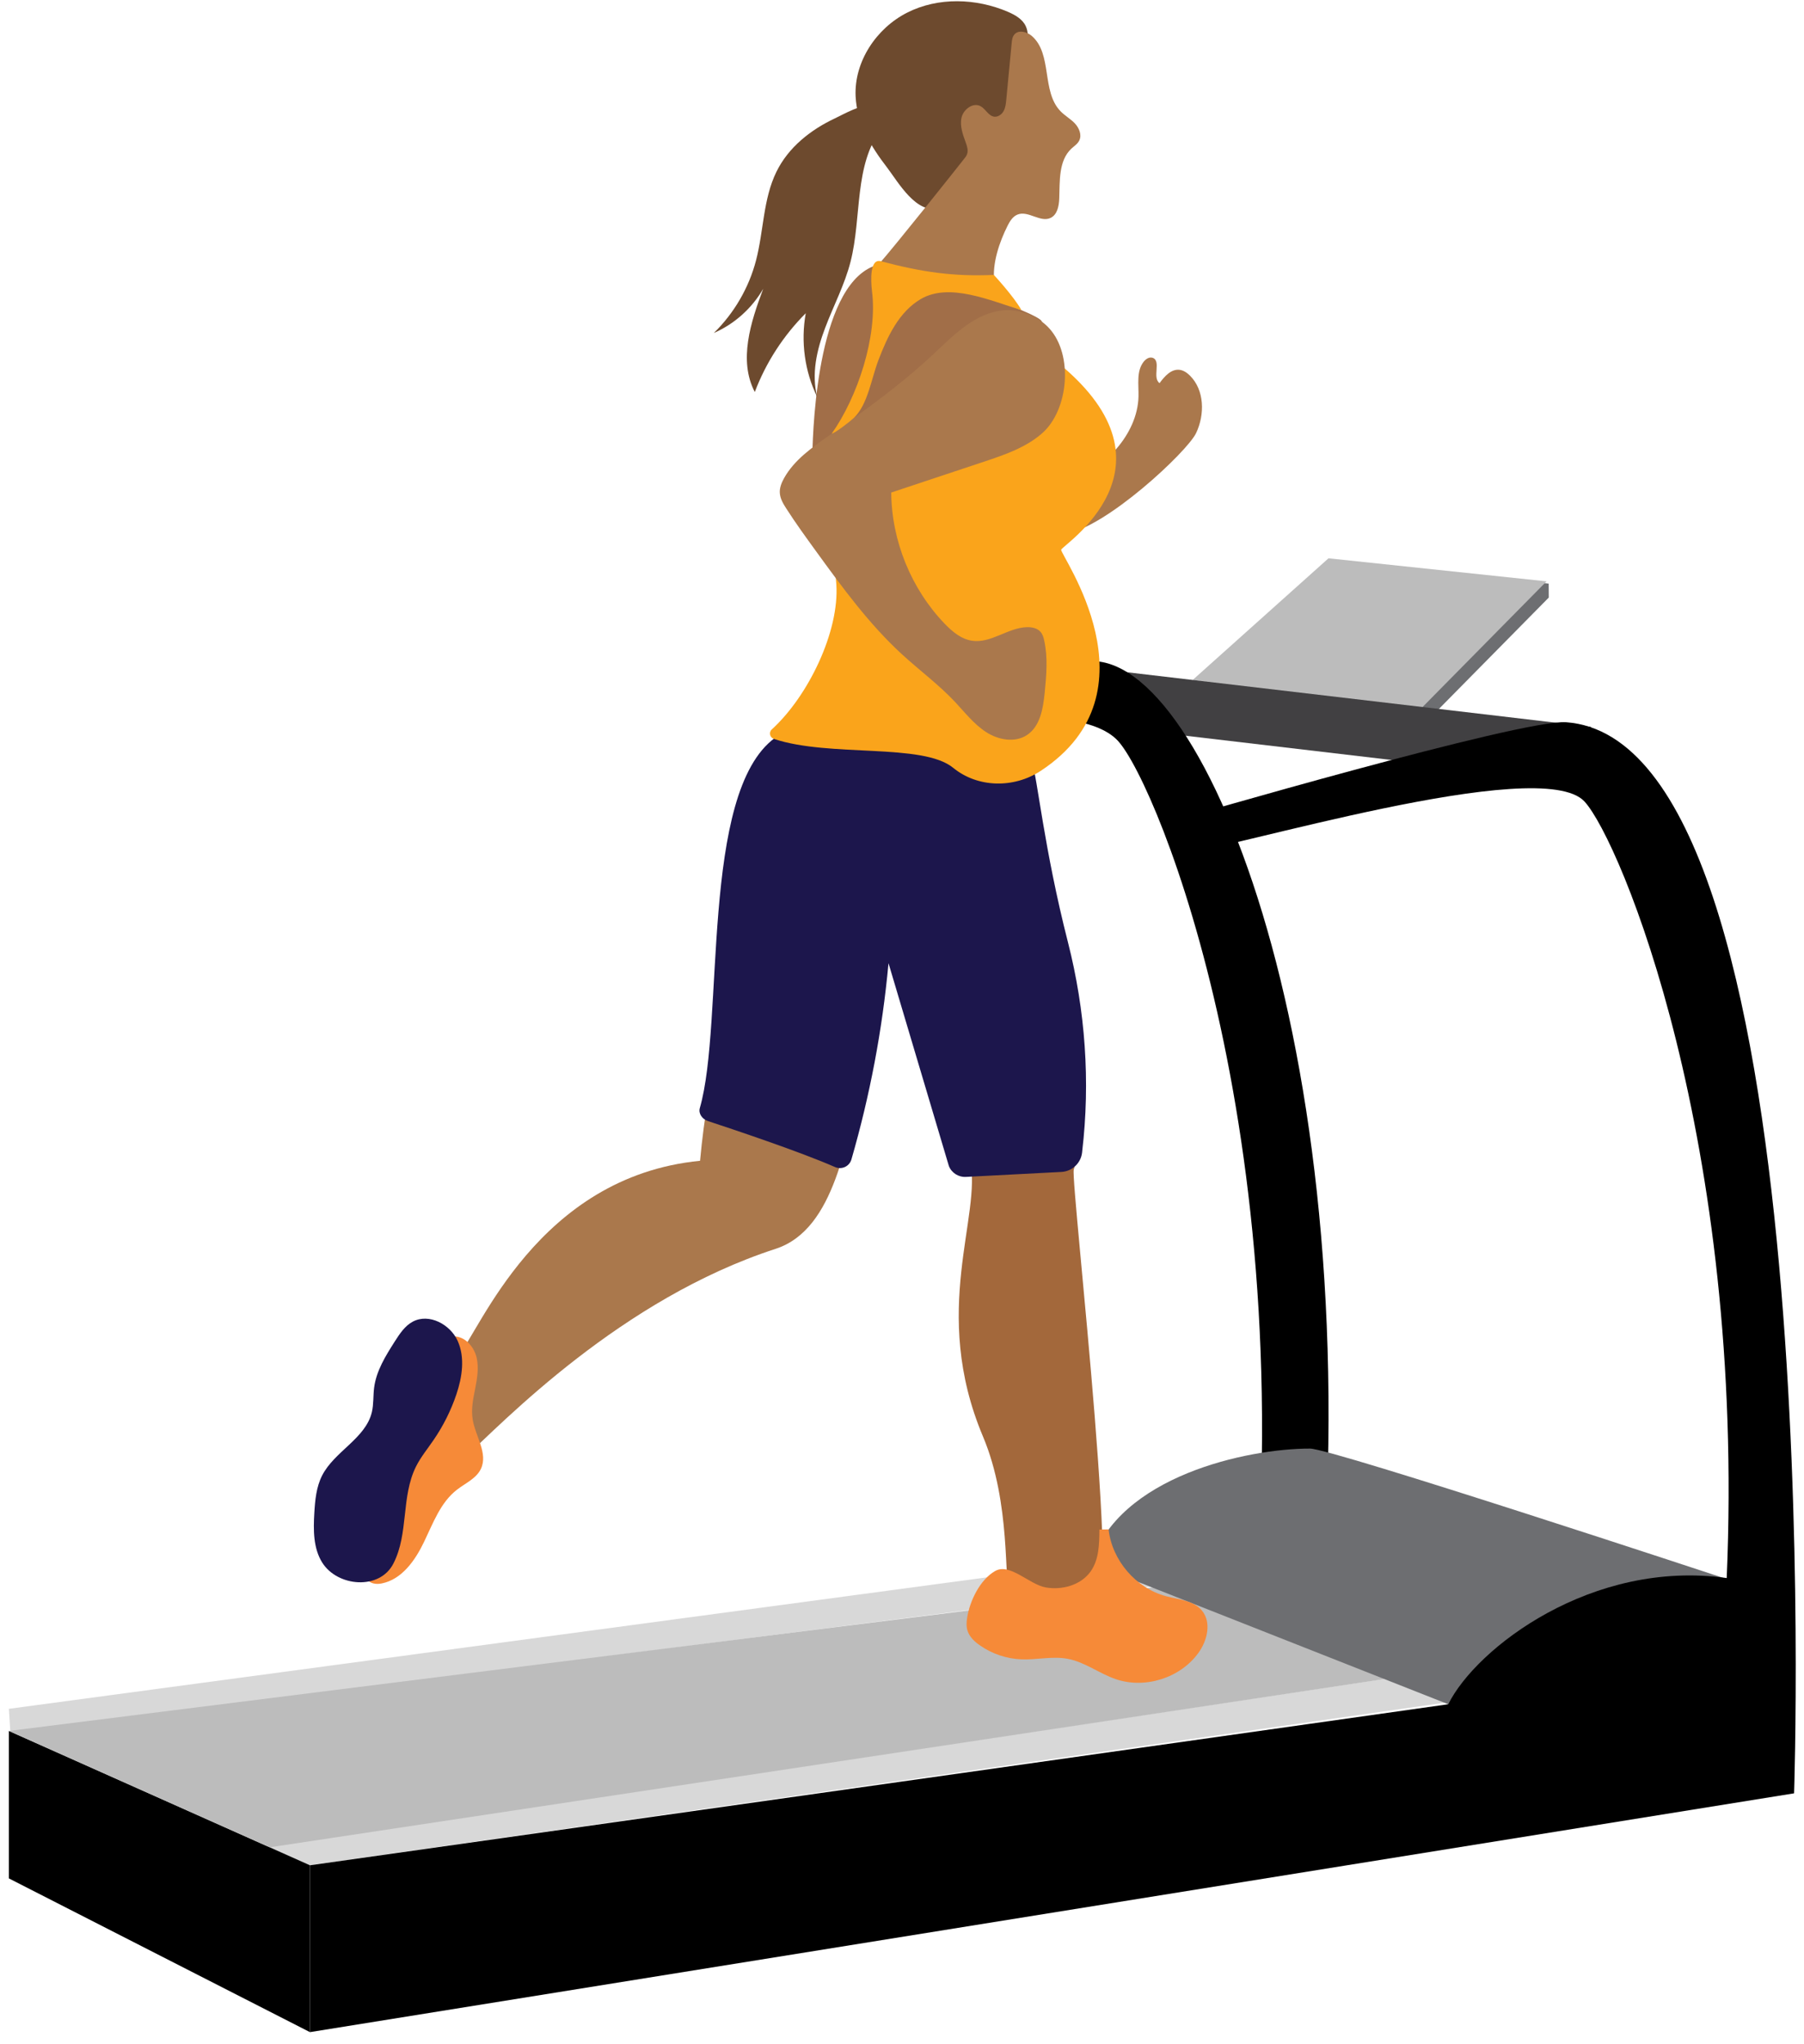 <svg width="135" height="153" viewBox="0 0 135 153" fill="none" xmlns="http://www.w3.org/2000/svg">
<path d="M90.351 51.16L100.525 42.052L115.894 43.679L115.901 44.724L107.242 53.502L90.351 51.16Z" fill="#6D6E71"/>
<path d="M89.249 50.894L99.416 41.786L115.733 43.511L106.141 53.236L89.249 50.894Z" fill="#BCBCBC"/>
<path d="M118.811 56.489L82.287 52.191" stroke="#414042" stroke-width="4.207" stroke-miterlimit="10"/>
<path d="M98.295 125.295L93.422 124.734C97.846 86.064 86.662 58.74 83.668 55.458C80.394 51.868 66.392 54.652 62.563 54.982L62.535 52.387C62.535 52.387 78.957 49.057 82.287 49.52C91.318 50.775 103.14 83 98.295 125.295Z" fill="black"/>
<path d="M17.576 138.582L21.959 139.781L112.83 126.761L125.549 118.459L117.984 116.131C117.984 116.131 106.87 121.789 106.386 125.239L17.576 138.582Z" fill="#D8D8D8"/>
<path d="M0.776 129.67L91.648 118.052C91.648 118.052 85.688 113.081 85.204 116.53L0.664 127.896L0.776 129.67Z" fill="#D8D8D8"/>
<path d="M23.193 139.606V152.094L0.664 140.588V129.551L23.193 139.606Z" fill="black"/>
<path d="M0.664 129.551L20.185 138.26L106.386 125.246L86.557 118.767L0.664 129.551Z" fill="#BCBCBC"/>
<path d="M108.377 127.553L81.656 117.014C83.682 110.486 93.358 108.411 98.035 108.418C99.683 108.418 129.055 118.129 129.055 118.129L108.377 127.553Z" fill="#6D6E71"/>
<path d="M134.258 134.221L23.192 152.094V139.606L108.378 127.553C110.481 123.325 119.154 116.692 129.216 118.108C130.619 85.419 121.279 62.954 118.58 59.995C115.298 56.405 91.91 63.622 88.082 63.952L88.054 61.357C88.054 61.357 113.847 53.818 117.198 54.056C136.95 55.473 134.258 134.221 134.258 134.221Z" fill="black"/>
<path d="M89.51 32.411C90.169 31.023 90.141 29.193 89.047 28.113C88.83 27.895 88.563 27.713 88.262 27.678C87.638 27.608 87.147 28.169 86.775 28.674C86.201 28.274 86.923 27.012 86.257 26.781C86.011 26.697 85.745 26.865 85.584 27.075C85.029 27.776 85.219 28.779 85.198 29.677C85.163 31.114 84.497 32.488 83.557 33.575C82.618 34.662 81.412 35.489 80.17 36.211C80.114 37.936 77.169 40.292 79.687 39.956C82.709 39.549 88.858 33.799 89.51 32.411Z" fill="#AA784C"/>
<path d="M81.614 120.205C80.927 119.069 78.417 119.784 77.134 119.454C76.412 119.265 75.872 120.176 75.57 119.496C75.1 118.452 75.682 112.562 73.565 107.527C69.582 98.076 73.523 91.022 72.59 86.773C74.427 86.387 76.257 86.001 78.094 85.616C78.781 85.469 79.819 83.456 80.436 83.793C81.467 84.354 80.506 86.871 80.352 87.544C80.107 88.575 84.349 124.713 81.614 120.205Z" fill="#A3683B"/>
<path d="M58.041 93.469C46.486 97.227 37.735 106.342 34.587 109.28C34.916 108.144 33.353 107.387 33.388 106.209C33.416 105.024 35.064 102.36 34.271 101.483C35.891 99.688 40.203 88.077 52.389 86.878C52.971 80.385 54.535 75.323 55.685 68.9C57.2 69.538 58.721 70.176 60.236 70.821C60.881 71.095 61.547 71.382 62.01 71.908C62.43 72.385 62.634 73.009 62.823 73.619C63.391 75.4 63.959 77.188 64.527 78.969C64.66 79.382 64.793 79.803 64.772 80.238C64.758 80.595 64.639 80.946 64.527 81.29C63.237 85.132 62.592 91.989 58.041 93.469Z" fill="#AA784C"/>
<path d="M79.918 70.52C81.222 75.631 81.6 80.946 80.984 86.184C80.984 86.212 80.977 86.233 80.977 86.261C80.885 87.053 80.24 87.663 79.441 87.712L72.296 88.084C71.735 88.119 71.209 87.789 71.006 87.263L66.49 72.09C66.034 77.061 65.102 81.984 63.714 86.78C63.559 87.306 62.984 87.565 62.487 87.348C59.836 86.184 54.823 84.515 52.979 83.905C52.565 83.772 52.249 83.351 52.369 82.937C54.227 76.515 52.362 59.343 57.992 55.227C58.336 54.975 58.553 54.561 58.953 54.421C59.338 54.288 59.766 54.351 60.173 54.421C63.552 54.975 66.939 55.529 70.319 56.083C72.513 56.44 76.328 54.785 77.239 57.12C77.611 58.067 78.116 63.473 79.918 70.52Z" fill="#1C164C"/>
<path d="M78.249 118.809C79.483 119.027 80.885 118.641 81.614 117.617C82.245 116.727 82.266 115.563 82.273 114.476C82.505 114.476 82.729 114.469 82.96 114.469C83.22 116.79 85.008 118.865 87.259 119.468C88.212 119.721 89.313 119.784 89.944 120.541C90.68 121.425 90.351 122.799 89.671 123.724C88.317 125.59 85.695 126.417 83.514 125.681C82.266 125.26 81.186 124.391 79.889 124.152C78.76 123.942 77.597 124.236 76.447 124.194C75.339 124.152 74.245 123.788 73.333 123.149C72.927 122.869 72.548 122.511 72.401 122.042C72.303 121.726 72.324 121.383 72.38 121.053C72.576 119.819 73.333 118.234 74.469 117.582C75.563 116.951 77.029 118.592 78.249 118.809Z" fill="#F68A38"/>
<path d="M27.407 117.617C27.4 117.814 27.393 118.017 27.484 118.185C27.674 118.536 28.157 118.592 28.55 118.515C30.072 118.22 31.074 116.783 31.74 115.388C32.413 113.992 32.967 112.45 34.187 111.503C34.825 111.005 35.646 110.662 35.989 109.933C36.536 108.776 35.576 107.499 35.372 106.237C35.246 105.466 35.407 104.688 35.562 103.923C35.709 103.159 35.842 102.367 35.667 101.61C35.484 100.852 34.91 100.137 34.138 100.032C33.101 99.892 32.259 100.845 31.761 101.757C30.457 104.127 30.015 106.819 29.237 109.379C28.858 110.613 28.34 111.77 28.045 113.025C27.695 114.532 27.47 116.068 27.407 117.617Z" fill="#F68A38"/>
<path d="M31.13 109.764C31.488 109.049 32 108.432 32.448 107.773C33.17 106.721 33.745 105.571 34.152 104.365C34.587 103.068 34.811 101.609 34.25 100.361C33.689 99.113 32.098 98.272 30.892 98.917C30.296 99.233 29.91 99.829 29.546 100.396C28.858 101.476 28.157 102.598 27.996 103.867C27.919 104.477 27.968 105.094 27.828 105.69C27.358 107.668 25.03 108.621 24.104 110.437C23.67 111.293 23.578 112.274 23.522 113.235C23.445 114.511 23.438 115.878 24.118 116.958C25.261 118.767 28.417 119.034 29.44 117.021C30.597 114.763 30.001 112.036 31.13 109.764Z" fill="#1C164C"/>
<path d="M79.413 41.141C79.287 41.477 86.88 51.791 77.87 57.702C75.879 59.006 73.18 58.978 71.335 57.471C69.043 55.585 62.094 56.7 57.915 55.304C57.606 55.199 57.515 54.806 57.761 54.589C60.488 52.1 62.823 47.255 62.585 43.735C62.332 39.998 61.211 36.344 61.112 32.593C62.22 32.404 63.314 32.867 64.38 33.224C67.97 34.43 71.966 34.423 75.549 33.203C76.44 32.902 77.337 32.509 77.996 31.836C78.88 30.953 78.768 28.309 79.273 27.236C88.682 34.998 79.553 40.755 79.413 41.141Z" fill="#FAA41B"/>
<path d="M77.955 24.067C77.878 25.771 68.917 28.211 68.272 29.789C67.528 31.591 62.445 33.049 60.79 34.08C60.839 31.591 61.267 20.94 65.74 19.804C66.652 19.573 77.983 23.443 77.955 24.067Z" fill="#A16E48"/>
<path d="M70.297 15.569C71.419 15.232 73.684 13.83 73.747 12.666C73.796 11.706 72.787 10.647 73.228 9.791C73.67 8.936 73.81 10.556 74.771 10.591C75.044 10.598 75.114 8.347 75.374 8.256C75.773 8.108 75.956 7.653 76.075 7.246C76.447 5.977 76.713 4.673 76.867 3.355C76.924 2.878 76.966 2.38 76.755 1.945C76.51 1.426 75.963 1.118 75.43 0.886C73.046 -0.137 70.206 -0.228 67.892 0.943C65.579 2.113 63.91 4.617 64.029 7.211C64.12 9.223 65.186 10.99 66.385 12.54C67.219 13.634 68.587 16.095 70.297 15.569Z" fill="#6D4A2E"/>
<path d="M58.097 12.87C57.101 14.91 57.15 17.301 56.575 19.495C56.042 21.543 54.934 23.443 53.42 24.923C54.962 24.25 56.274 23.072 57.115 21.613C56.175 24.109 55.25 26.977 56.484 29.34C57.318 27.131 58.63 25.112 60.298 23.443C59.913 25.561 60.214 27.797 61.161 29.726C60.705 28.015 61.119 26.192 61.75 24.537C62.374 22.882 63.215 21.297 63.65 19.587C64.505 16.242 63.888 12.365 65.971 9.623C66.532 8.887 66.16 7.954 65.249 7.87C64.47 7.793 63.166 8.529 62.479 8.859C60.663 9.714 58.994 11.025 58.097 12.87Z" fill="#6D4A2E"/>
<path d="M65.74 19.804C68.412 19.951 71.181 21.396 74.4 21.094C74.245 19.706 74.785 18.114 75.416 16.866C75.585 16.53 75.809 16.186 76.16 16.053C76.952 15.751 77.849 16.67 78.614 16.312C79.119 16.074 79.245 15.429 79.266 14.868C79.315 13.55 79.21 12.028 80.177 11.124C80.381 10.934 80.633 10.78 80.759 10.528C80.977 10.107 80.759 9.581 80.437 9.237C80.114 8.894 79.686 8.662 79.357 8.319C77.927 6.846 78.768 4.028 77.211 2.689C76.847 2.373 76.23 2.212 75.914 2.576C75.753 2.759 75.725 3.018 75.704 3.256C75.571 4.659 75.437 6.061 75.304 7.456C75.276 7.751 75.248 8.045 75.108 8.305C74.968 8.564 74.687 8.768 74.4 8.733C73.965 8.677 73.762 8.151 73.376 7.947C72.808 7.646 72.093 8.186 71.953 8.81C71.812 9.441 72.058 10.079 72.275 10.682C72.373 10.955 72.465 11.25 72.373 11.523C72.324 11.678 72.219 11.804 72.121 11.923C71.679 12.491 67.051 18.318 65.74 19.804Z" fill="#AA784C"/>
<path d="M78.523 24.579C77.674 23.646 76.384 23.134 75.122 23.226C73.012 23.387 71.385 25.063 69.842 26.514C67.423 28.779 64.724 30.721 62.01 32.621C60.748 33.505 59.437 34.43 58.68 35.777C58.49 36.12 58.329 36.506 58.357 36.898C58.385 37.326 58.61 37.705 58.841 38.062C59.542 39.156 60.306 40.208 61.064 41.253C63.034 43.966 65.025 46.701 67.5 48.973C68.805 50.172 70.242 51.23 71.455 52.521C72.198 53.313 72.871 54.189 73.783 54.785C74.694 55.381 75.942 55.613 76.847 55.017C77.843 54.365 78.06 53.025 78.179 51.847C78.305 50.55 78.425 49.225 78.144 47.949C78.095 47.711 78.025 47.472 77.864 47.29C77.625 47.016 77.226 46.932 76.861 46.939C75.431 46.974 74.162 48.166 72.745 47.956C71.925 47.837 71.252 47.262 70.677 46.666C68.181 44.057 66.722 40.474 66.694 36.863C69.015 36.092 71.329 35.321 73.65 34.55C75.185 34.038 76.77 33.498 77.99 32.425C79.967 30.686 80.332 26.563 78.523 24.579Z" fill="#AA784C"/>
<path d="M65.733 26.963C66.406 25.196 67.268 23.345 68.902 22.384C71.04 21.129 74.07 22.489 76.439 23.212C75.836 22.146 74.371 20.575 74.371 20.575C71.419 20.709 69.021 20.379 65.922 19.552C65.094 19.327 65.151 20.961 65.256 21.809C65.683 25.189 64.162 29.74 62.241 32.453C62.486 32.425 63.671 31.5 63.903 31.275C64.947 30.265 65.2 28.358 65.733 26.963Z" fill="#FAA41B"/>
</svg>
